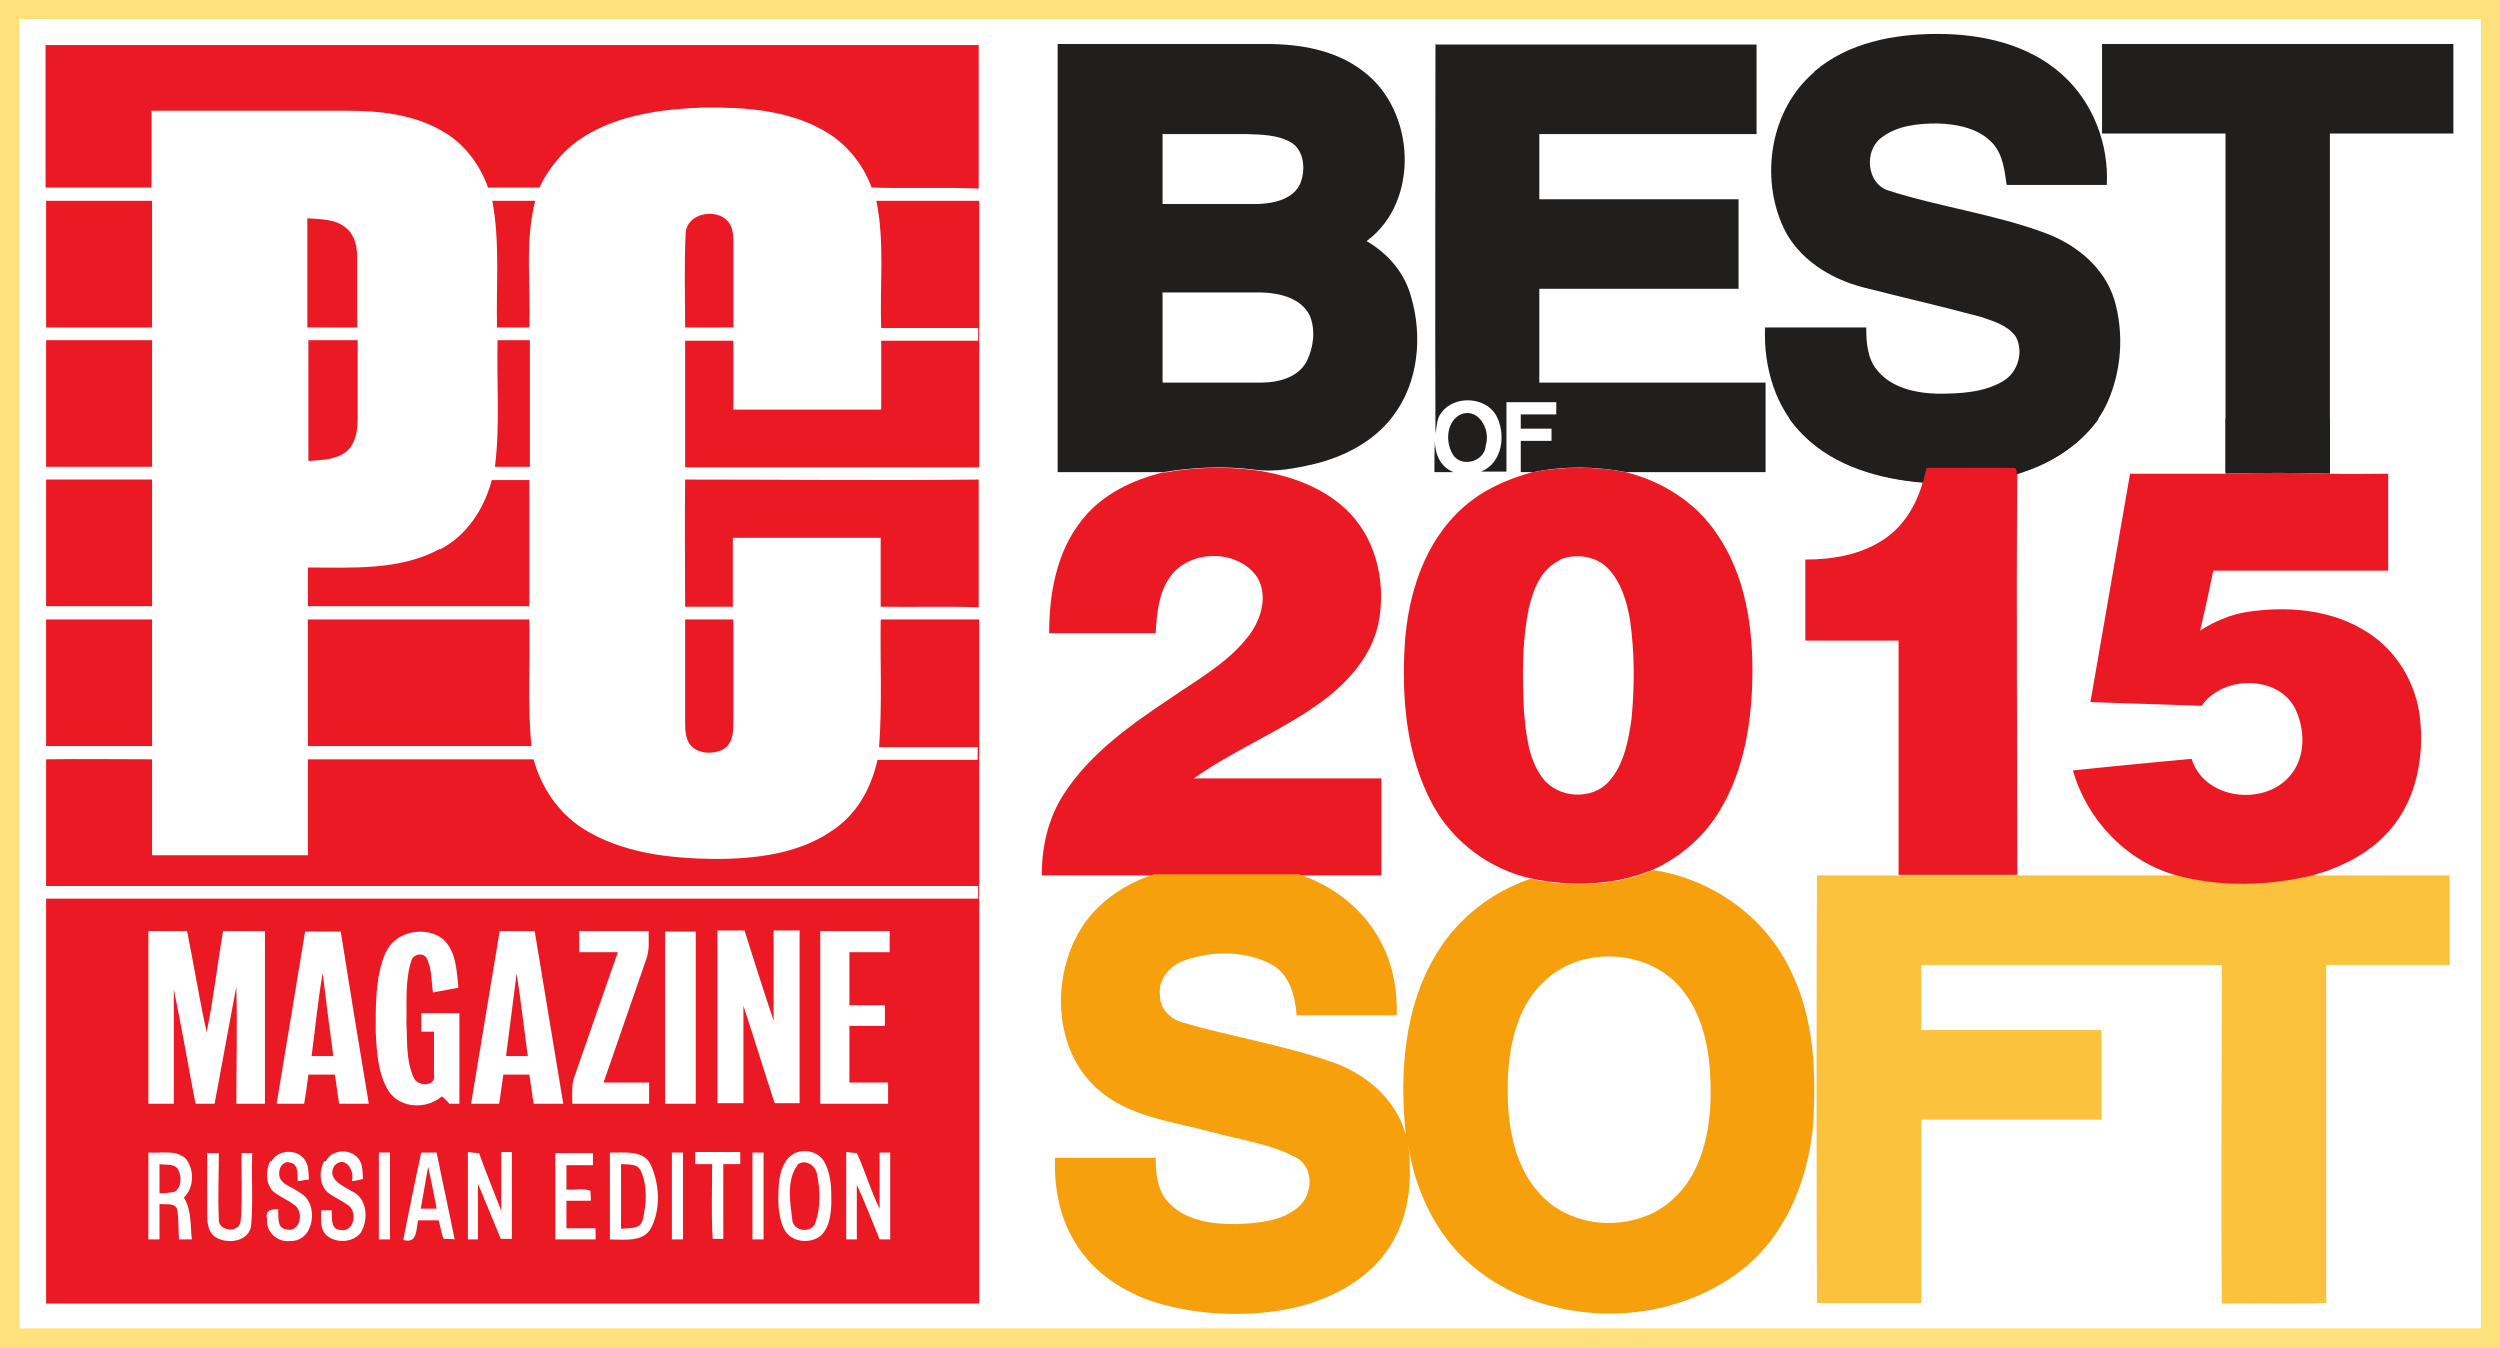 <?xml version="1.0" encoding="UTF-8"?> <svg xmlns="http://www.w3.org/2000/svg" id="Layer_1" data-name="Layer 1" viewBox="0 0 47.18 25.44"><defs><style> .cls-1 { fill: #f6a00d; } .cls-2 { fill: #fac23d; } .cls-3 { fill: #fde17a; } .cls-4 { fill: #eb1923; } .cls-5 { fill: #211e1e; } </style></defs><path class="cls-3" d="m0,0h47.18v25.44H0V0Zm.37.37c0,8.23,0,16.47,0,24.7,15.48,0,30.97,0,46.45,0,0-8.24,0-16.47,0-24.71-15.48,0-30.97,0-46.45,0Z"></path><g><path class="cls-5" d="m34.24,1.35c.64-.55,1.51-.71,2.33-.71.84,0,1.72.2,2.35.77.58.52.88,1.31.84,2.08-.63,0-1.26,0-1.89,0-.04-.27-.07-.57-.26-.78-.26-.29-.68-.37-1.05-.38-.37,0-.77.04-1.07.28-.31.25-.26.84.13.98.99.32,2.03.45,3.01.82.57.22,1.08.64,1.27,1.24.19.64.14,1.36-.14,1.97-.31.66-.96,1.1-1.64,1.3h-.05s-.05-.08-.05-.08c-.55-.02-1.1,0-1.66,0-.02.09-.05.18-.07.27-.81-.07-1.66-.3-2.25-.89-.54-.53-.76-1.3-.73-2.04.63,0,1.27,0,1.91,0,0,.28.02.58.2.8.27.34.73.44,1.15.45.41,0,.86-.02,1.22-.23.29-.16.41-.56.25-.85-.15-.21-.42-.29-.66-.37-.74-.2-1.49-.37-2.23-.56-.61-.16-1.21-.53-1.49-1.12-.45-.96-.25-2.24.58-2.94Z"></path><path class="cls-5" d="m19.97.83c1.31,0,2.61,0,3.92,0,.64,0,1.31.11,1.83.51.99.73,1.09,2.46.07,3.21.4.23.72.6.84,1.05.22.75.14,1.62-.34,2.25-.35.47-.9.76-1.46.9-.38.09-.78.17-1.18.11-.57-.07-1.14-.04-1.7.05-.66,0-1.33,0-1.99,0,0-2.69,0-5.39,0-8.08Zm1.97,1.69c0,.44,0,.88,0,1.33.6,0,1.2,0,1.8,0,.3-.01.67-.09.8-.39.1-.25.08-.61-.17-.77-.26-.15-.57-.15-.85-.16-.53,0-1.06,0-1.58,0Zm0,2.99c0,.57,0,1.14,0,1.71.63,0,1.25,0,1.88,0,.31,0,.68-.1.84-.4.13-.26.17-.59.06-.86-.16-.33-.56-.43-.9-.44-.63,0-1.25,0-1.87,0Z"></path><path class="cls-5" d="m27.08.84c2.02,0,4.05,0,6.07,0,0,.56,0,1.13,0,1.69-1.37,0-2.73,0-4.1,0,0,.41,0,.82,0,1.23,1.25,0,2.5,0,3.76,0,0,.56,0,1.13,0,1.69-1.25,0-2.5,0-3.76,0,0,.59,0,1.18,0,1.77,1.42,0,2.84,0,4.27,0v1.69c-.88,0-1.76,0-2.63,0-.58-.11-1.17-.12-1.75,0-.06,0-.18,0-.24,0,0-.2,0-.39,0-.59.19,0,.39,0,.58,0v-.23c-.19,0-.39,0-.58,0,0-.09,0-.18,0-.27h.67c0-.08,0-.15,0-.23-.31,0-.62,0-.94,0,0,.44,0,.87,0,1.31-.16,0-.32,0-.48,0,.41-.16.48-.72.28-1.07-.21-.35-.79-.37-1.03-.04-.09.11-.08.26-.11.39-.01-2.45,0-4.91,0-7.36Z"></path><path class="cls-5" d="m39.67.83c2.21,0,4.42,0,6.63,0,0,.56,0,1.13,0,1.69-.78,0-1.55,0-2.33,0,0,2.13,0,4.26,0,6.39-.66,0-1.31,0-1.97,0,0-2.13,0-4.26,0-6.39-.78,0-1.55,0-2.33,0,0-.56,0-1.13,0-1.69Z"></path><path class="cls-5" d="m27.53,7.84c.35-.19.61.26.51.56-.01.29-.41.43-.6.21-.16-.22-.16-.61.09-.77Z"></path><path class="cls-5" d="m27.07,8.91c0-.2,0-.39.01-.59,0,.25.1.49.35.59-.12,0-.24,0-.36,0Z"></path></g><g><path class="cls-4" d="m.87.85c5.87,0,11.74,0,17.6,0,0,.9,0,1.81,0,2.71-.67-.03-1.34,0-2.02-.02-.17-.46-.5-.86-.93-1.09-.68-.38-1.49-.43-2.26-.42-.76.03-1.55.13-2.21.53-.38.23-.68.58-.87.98-.32,0-.65,0-.97,0-.15-.42-.43-.81-.82-1.04-.55-.34-1.21-.41-1.84-.41-1.23,0-2.46,0-3.69,0,0,.48,0,.97,0,1.45-.67,0-1.33,0-2,0,0-.9,0-1.8,0-2.7Z"></path><path class="cls-4" d="m.87,3.79c.67,0,1.33,0,2,0,0,.8,0,1.59,0,2.39H.87c0-.8,0-1.59,0-2.39Z"></path><path class="cls-4" d="m9.29,3.79c.27,0,.54,0,.81,0-.2.78-.08,1.59-.11,2.39-.2,0-.4,0-.61,0-.02-.8.06-1.6-.09-2.39Z"></path><path class="cls-4" d="m16.54,3.79c.65,0,1.3,0,1.94,0,0,1.68,0,3.35,0,5.03-1.85,0-3.7,0-5.55,0,0-.8,0-1.59,0-2.39.3,0,.61,0,.91,0,0,.43,0,.87,0,1.3.93,0,1.86,0,2.79,0,0-.43,0-.87,0-1.3.61,0,1.22,0,1.83,0v-.24c-.61,0-1.22,0-1.83,0-.03-.8.07-1.61-.09-2.39Z"></path><path class="cls-4" d="m12.94,4.4c.02-.38.58-.48.8-.22.11.13.1.31.1.46,0,.51,0,1.02,0,1.54-.3,0-.61,0-.91,0,0-.59-.02-1.19.01-1.78Z"></path><path class="cls-4" d="m5.81,4.12c.25.02.52.01.72.18.17.14.21.36.21.56,0,.44,0,.88,0,1.32-.31,0-.63,0-.94,0,0-.69,0-1.37,0-2.06Z"></path><path class="cls-4" d="m.87,6.42c.67,0,1.33,0,2,0,0,.8,0,1.59,0,2.39-.67,0-1.33,0-2,0,0-.8,0-1.59,0-2.39Z"></path><path class="cls-4" d="m5.81,6.42c.31,0,.63,0,.94,0,0,.49,0,.98,0,1.47,0,.22-.03.47-.21.63-.2.16-.48.16-.72.18,0-.76,0-1.52,0-2.27Z"></path><path class="cls-4" d="m9.39,6.42c.2,0,.4,0,.61,0,0,.8,0,1.59,0,2.39-.22,0-.44,0-.66,0,.1-.79.03-1.59.05-2.39Z"></path><path class="cls-4" d="m21.96,8.92c.56-.1,1.14-.12,1.7-.05.67.09,1.35.33,1.82.82.52.55.68,1.37.53,2.09-.13.59-.54,1.06-1.01,1.42-.77.58-1.68.93-2.47,1.49,1.18,0,2.36,0,3.54,0v1.83c-.52,0-1.04,0-1.55,0-.91,0-1.82,0-2.73,0-.71,0-1.42,0-2.13,0,0-.54.12-1.08.42-1.54.5-.77,1.27-1.31,2.02-1.81.52-.36,1.09-.67,1.48-1.19.23-.31.36-.77.13-1.11-.38-.52-1.3-.5-1.65.05-.2.3-.23.68-.25,1.03-.67,0-1.34,0-2.01,0,0-.75.14-1.55.63-2.15.38-.48.96-.75,1.54-.89Z"></path><path class="cls-4" d="m28.93,8.91c.58-.11,1.17-.11,1.75,0,.68.17,1.31.56,1.71,1.15.56.8.7,1.81.68,2.76-.02.92-.19,1.87-.72,2.64-.29.41-.69.74-1.15.95-.72.3-1.54.33-2.3.17-.78-.17-1.48-.69-1.86-1.39-.5-.92-.59-2-.53-3.02.06-.95.37-1.95,1.11-2.6.37-.33.83-.53,1.3-.66Zm.51,1.66c-.36.17-.51.56-.59.92-.13.63-.12,1.28-.09,1.93.04.43.08.9.35,1.26.29.39.94.43,1.26.06.28-.32.36-.76.42-1.17.06-.63.06-1.26-.03-1.88-.06-.35-.17-.71-.42-.97-.23-.23-.6-.28-.9-.16Z"></path><path class="cls-4" d="m36.36,8.82c.55,0,1.1-.01,1.66,0l.05.08c-.02,2.54,0,5.07,0,7.61-.75,0-1.49,0-2.24,0,0-1.47,0-2.95,0-4.42-.59,0-1.17,0-1.76,0,0-.51,0-1.02,0-1.53.51,0,1.05-.09,1.48-.38.38-.25.62-.66.74-1.09.02-.09.05-.18.07-.27Z"></path><path class="cls-4" d="m.87,9.05c.67,0,1.33,0,2,0v2.39c-.67,0-1.33,0-2,0,0-.8,0-1.6,0-2.39Z"></path><path class="cls-4" d="m8.3,10.37c.51-.26.84-.77.98-1.31.24,0,.47,0,.71,0,0,.79,0,1.59,0,2.38-1.39,0-2.79,0-4.18,0,0-.24,0-.48,0-.73.84,0,1.73.06,2.49-.35Z"></path><path class="cls-4" d="m12.93,11.45c0-.8-.01-1.6,0-2.4,1.85,0,3.69.02,5.54,0,0,.8,0,1.61,0,2.41-.62-.02-1.23,0-1.85-.01,0-.43,0-.87,0-1.3-.93,0-1.86,0-2.79,0,0,.43,0,.87,0,1.3-.3,0-.61,0-.91,0Z"></path><path class="cls-4" d="m.87,11.69c.67,0,1.33,0,2,0,0,.8,0,1.6,0,2.39-.67,0-1.33,0-2,0,0-.8,0-1.59,0-2.39Z"></path><path class="cls-4" d="m16.63,11.69c.62,0,1.23,0,1.85,0,0,4.3,0,8.61,0,12.91-5.87,0-11.74,0-17.61,0,0-2.55,0-5.09,0-7.64,5.86,0,11.73,0,17.59,0,0-.06,0-.18,0-.24-5.86,0-11.73,0-17.59,0,0-.79,0-1.59,0-2.39.67-.01,1.34,0,2,0,0,.6,0,1.21,0,1.81.98,0,1.96,0,2.94,0,0-.6,0-1.21,0-1.81h4.26c.14.52.46,1,.92,1.3.74.47,1.64.57,2.5.58.79,0,1.63-.1,2.28-.58.43-.31.68-.79.79-1.29.63,0,1.26,0,1.89,0,0-.06,0-.18,0-.24-.62,0-1.24,0-1.86,0,.06-.8.02-1.59.03-2.39Zm-13.83,5.88c0,1.09,0,2.17,0,3.26h.48c0-.72,0-1.44,0-2.16.15.72.27,1.44.41,2.16.12,0,.24,0,.36,0,.14-.74.27-1.48.41-2.21.02.74,0,1.48,0,2.21.18,0,.36,0,.54,0,0-1.09,0-2.17,0-3.26h-.79c-.11.64-.18,1.28-.31,1.91-.14-.63-.24-1.27-.37-1.91h-.73Zm2.96,0c-.18,1.09-.36,2.17-.54,3.26.17,0,.35,0,.52,0,.03-.18.06-.37.08-.55.17,0,.33,0,.5,0,.03.18.05.37.08.55h.56c-.18-1.08-.36-2.17-.53-3.25-.22,0-.45,0-.67,0Zm1.52.4c-.2.47-.19,1-.19,1.5.02.38.04.8.25,1.13.22.32.71.34,1,.09.04.03.11.1.14.14h.19c0-.57,0-1.14,0-1.71-.24,0-.48,0-.72,0,0,.12,0,.24,0,.35.06,0,.18,0,.24,0,0,.27,0,.54,0,.81.05.23-.31.23-.38.06-.15-.32-.12-.68-.14-1.02.01-.39-.03-.8.09-1.18.03-.14.24-.18.3-.04.09.19.08.42.11.63.16-.03.32-.06.48-.09-.03-.31-.04-.68-.28-.91-.33-.27-.92-.16-1.09.25Zm2.15-.4c-.18,1.09-.36,2.17-.54,3.26.18,0,.35,0,.53,0,.03-.18.05-.37.08-.55.16,0,.33,0,.49,0,.03.18.05.37.08.55.19,0,.37,0,.56,0-.18-1.09-.36-2.17-.54-3.26-.22,0-.44,0-.66,0Zm1.5,0v.4c.24,0,.49,0,.73,0-.27.77-.54,1.55-.81,2.32-.07.17-.05.36-.05.54.48,0,.96,0,1.45,0,0-.13,0-.27,0-.4-.29,0-.57,0-.86,0,.27-.78.54-1.56.81-2.34.06-.17.04-.35.04-.52h-1.32Zm1.62,0c0,1.09,0,2.17,0,3.26.19,0,.39,0,.58,0,0-1.08,0-2.17,0-3.25-.19,0-.39,0-.58,0Zm.99,0c0,1.08,0,2.17,0,3.25h.49c0-.61,0-1.23,0-1.84.2.61.39,1.23.59,1.84.16,0,.31,0,.47,0,0-1.09,0-2.17,0-3.26-.16,0-.33,0-.49,0,0,.57,0,1.13,0,1.7-.19-.56-.37-1.13-.55-1.7-.17,0-.35,0-.52,0Zm1.94,0c0,1.09,0,2.17,0,3.26.43,0,.85,0,1.28,0,0-.13,0-.27,0-.4h-.73c0-.36,0-.71,0-1.07.22,0,.45,0,.67,0,0-.13,0-.26,0-.39-.22,0-.45,0-.67,0,0-.33,0-.67,0-1,.25,0,.51,0,.76,0,0-.13,0-.27,0-.4-.44,0-.87,0-1.31,0Zm-12.68,4.18c0,.55,0,1.09,0,1.64h.21c0-.22,0-.45,0-.67.11.02.27-.03.33.09.04.19.02.39.04.58.06,0,.18,0,.24,0-.03-.26,0-.55-.15-.79.2-.19.2-.54.03-.74-.19-.17-.47-.09-.7-.11Zm1.11,0c0,.39,0,.78,0,1.18,0,.15.02.33.16.42.23.14.64.08.67-.23.04-.45,0-.91.02-1.36-.05,0-.15,0-.2,0-.01.43.02.87-.02,1.3-.04.22-.43.17-.41-.05-.02-.42,0-.83,0-1.25-.05,0-.16,0-.21,0Zm1.19.16c-.09.18-.09.43.06.58.13.1.28.16.41.26.17.14.09.52-.17.45-.18-.02-.14-.25-.15-.38-.13-.01-.25.03-.21.18-.03.24.19.45.43.42.47.02.56-.72.19-.91-.14-.12-.42-.16-.39-.39,0-.1.09-.22.2-.18.17.02.14.23.15.35.05,0,.16-.03.21-.03-.01-.12,0-.25-.07-.36-.14-.23-.52-.21-.64.02Zm1.02,0c-.1.18-.1.44.06.59.13.1.28.16.41.26.16.14.08.51-.17.45-.19-.01-.15-.24-.16-.37-.05,0-.15,0-.2,0,0,.16-.03.36.11.48.18.15.5.13.64-.06.15-.25.12-.65-.17-.78-.17-.1-.48-.23-.33-.48.2-.21.39.09.33.29.05,0,.16-.03.21-.04-.01-.13,0-.29-.09-.39-.15-.19-.5-.17-.61.05Zm1.03-.16c0,.55,0,1.09,0,1.64.05,0,.16,0,.21,0v-1.64c-.05,0-.16,0-.21,0Zm.46,1.65c.27.08.24-.2.28-.37.13,0,.26,0,.39,0,.03.12.05.24.09.35.05,0,.15,0,.21.01-.11-.55-.23-1.09-.34-1.64-.1,0-.19,0-.29,0-.12.55-.23,1.1-.34,1.65Zm1.22-1.65c0,.55,0,1.09,0,1.64.05,0,.14,0,.19,0,0-.35,0-.7,0-1.05.15.35.29.7.43,1.04h.21c0-.54,0-1.09,0-1.64-.05,0-.15,0-.2,0,0,.37,0,.74,0,1.11-.14-.36-.29-.73-.42-1.09-.05,0-.16-.01-.21-.02Zm1.65,0c0,.55,0,1.09,0,1.64.25,0,.51,0,.76,0,0-.07,0-.14,0-.21-.18,0-.37,0-.55,0,0-.17,0-.34,0-.52.15,0,.31,0,.46,0,0-.05,0-.14-.01-.19-.14-.05-.3-.01-.45-.02,0-.15,0-.31,0-.46.17,0,.33,0,.5,0,0-.06,0-.17,0-.23-.24,0-.48,0-.71,0Zm1.03,0c0,.55,0,1.09,0,1.64.26,0,.61.06.77-.2.19-.36.17-.82.01-1.19-.13-.31-.51-.24-.78-.25Zm1.17,0c0,.55,0,1.09,0,1.64.05,0,.16,0,.21,0,0-.55,0-1.09,0-1.64-.05,0-.16,0-.21,0Zm.44,0v.22c.11,0,.21,0,.32,0,0,.47-.02.94.01,1.41.05,0,.15,0,.2,0,0-.47,0-.94,0-1.41.11,0,.21,0,.32,0v-.23c-.28,0-.57,0-.85,0Zm1.08,0c0,.55,0,1.09,0,1.64.05,0,.16,0,.21,0,0-.55,0-1.09,0-1.64h-.21Zm.79.02c-.2.1-.27.35-.29.56-.02.28-.03.59.09.85.12.27.51.31.71.13.16-.16.18-.4.19-.61,0-.27,0-.56-.15-.8-.12-.18-.37-.22-.56-.13Zm.98-.03c0,.55,0,1.1,0,1.65.05,0,.15,0,.2,0,0-.34,0-.69,0-1.03.16.34.29.69.43,1.03.05,0,.15,0,.2,0,0-.54,0-1.09,0-1.64-.05,0-.15,0-.2,0,0,.35,0,.7,0,1.06-.17-.34-.27-.71-.43-1.05-.05,0-.14-.01-.19-.02Z"></path><path class="cls-4" d="m5.81,11.69c1.39,0,2.79,0,4.18,0,.02.8-.04,1.6.04,2.39-1.41,0-2.81,0-4.22,0v-2.39Z"></path><path class="cls-4" d="m12.93,13.64c0-.65,0-1.3,0-1.95.3,0,.6,0,.91,0,0,.65,0,1.31,0,1.96,0,.18-.02.41-.21.5-.17.08-.39.08-.55-.04-.14-.11-.15-.31-.15-.47Z"></path><path class="cls-4" d="m5.88,19.93c.07-.52.12-1.05.21-1.57.06.52.13,1.05.2,1.57h-.41Z"></path><path class="cls-4" d="m9.75,18.37c.08.52.14,1.04.21,1.56-.14,0-.27,0-.41,0,.07-.52.13-1.04.2-1.56Z"></path><path class="cls-4" d="m3.02,21.97c.11.02.27-.02.34.1.07.13.07.33-.06.42-.09.02-.19.03-.29.03,0-.18,0-.36,0-.55Z"></path><path class="cls-4" d="m11.72,21.97c.13.01.32-.02.38.14.12.28.1.61.03.91-.05.19-.26.15-.41.17,0-.4,0-.81,0-1.21Z"></path><path class="cls-4" d="m15.05,21.98c.15-.12.35.02.37.19.06.29.07.61-.03.9-.07.22-.43.17-.44-.06-.04-.33-.11-.74.1-1.02Z"></path><path class="cls-4" d="m7.94,22.81c.05-.26.09-.53.14-.79.06.26.11.53.16.79-.08,0-.23,0-.3,0Z"></path></g><path class="cls-1" d="m28.9,16.59c.76.16,1.58.13,2.3-.17,1.08.16,2.09.86,2.57,1.85.48.93.51,2.01.44,3.04-.11,1.02-.54,2.05-1.37,2.68-.96.73-2.26.96-3.43.69-.86-.19-1.68-.67-2.19-1.41-.37-.54-.6-1.18-.66-1.83.09.67.08,1.38-.27,1.98-.43.77-1.29,1.17-2.12,1.31-.78.12-1.6.08-2.36-.15-.6-.19-1.17-.56-1.5-1.1-.31-.48-.42-1.06-.4-1.63.63,0,1.27,0,1.9,0,0,.29.03.62.24.84.33.36.86.42,1.32.41.38-.02.81-.05,1.12-.31.29-.23.32-.77-.04-.95-.49-.26-1.06-.33-1.6-.48-.73-.2-1.55-.28-2.14-.81-.81-.72-.87-2.03-.36-2.94.3-.54.84-.92,1.43-1.11.91,0,1.82,0,2.73,0,.65.21,1.24.67,1.55,1.28.23.42.31.9.3,1.38-.63,0-1.26,0-1.89,0-.03-.38-.14-.8-.51-.98-.5-.24-1.1-.24-1.62-.05-.27.1-.49.36-.45.66,0,.26.21.45.44.51.93.27,1.89.42,2.8.74.64.22,1.22.7,1.4,1.38-.12-1.16-.04-2.42.59-3.44.4-.66,1.05-1.16,1.78-1.4Zm.98,1.52c-.47.12-.87.45-1.1.88-.3.58-.35,1.25-.32,1.89.04.59.19,1.22.61,1.66.5.55,1.36.68,2.04.39.4-.17.71-.5.89-.88.27-.57.31-1.22.27-1.84-.04-.59-.2-1.2-.62-1.64-.44-.46-1.15-.62-1.76-.46Z"></path><path class="cls-2" d="m34.29,16.52c.51,0,1.02,0,1.53,0,.75,0,9.56,0,10.41,0,0,.56,0,1.13,0,1.69-.78,0-1.55,0-2.33,0,0,2.12,0,4.25,0,6.38-.66.02-1.31,0-1.97.01-.02-2.13,0-4.26,0-6.39-1.89,0-3.78,0-5.67,0,0,.41,0,.82,0,1.23,1.13,0,2.26,0,3.4,0,0,.56,0,1.13,0,1.69-1.13,0-2.27,0-3.4,0,0,1.15,0,2.31,0,3.46-.66,0-1.31,0-1.97,0-.01-1.37-.01-6.75,0-8.08Z"></path><g><path class="cls-5" d="m33.76,7.9h5.85c-.38.52-.94.87-1.55,1.05v-.12c-.57,0-1.13,0-1.7,0-.02.09-.05.18-.07.27-.95-.07-1.95-.41-2.53-1.21Z"></path><path class="cls-5" d="m42,7.9h1.97c0,.35,0,.69,0,1.04-.66-.02-1.31-.02-1.97,0,0-.35,0-.69,0-1.04Z"></path></g><path class="cls-4" d="m40.2,8.94c.6,0,1.2,0,1.8,0,.66-.02,1.31-.02,1.97,0,.37.01.73,0,1.1,0,0,.61,0,1.22,0,1.83-1.1,0-2.2,0-3.3,0-.08.38-.16.76-.25,1.13.27-.17.56-.3.88-.35.77-.12,1.62-.05,2.29.39.55.35.91.97.98,1.61.08.72-.06,1.51-.54,2.08-.37.45-.9.72-1.45.88-.86.21-1.78.24-2.64,0-.93-.27-1.66-1.05-1.92-1.97.75-.08,1.5-.15,2.24-.22.23.76,1.34.9,1.84.34.3-.33.31-.83.14-1.23-.29-.7-1.39-.7-1.79-.11-.7-.02-1.4-.05-2.1-.07.25-1.44.5-2.88.75-4.32Z"></path></svg> 